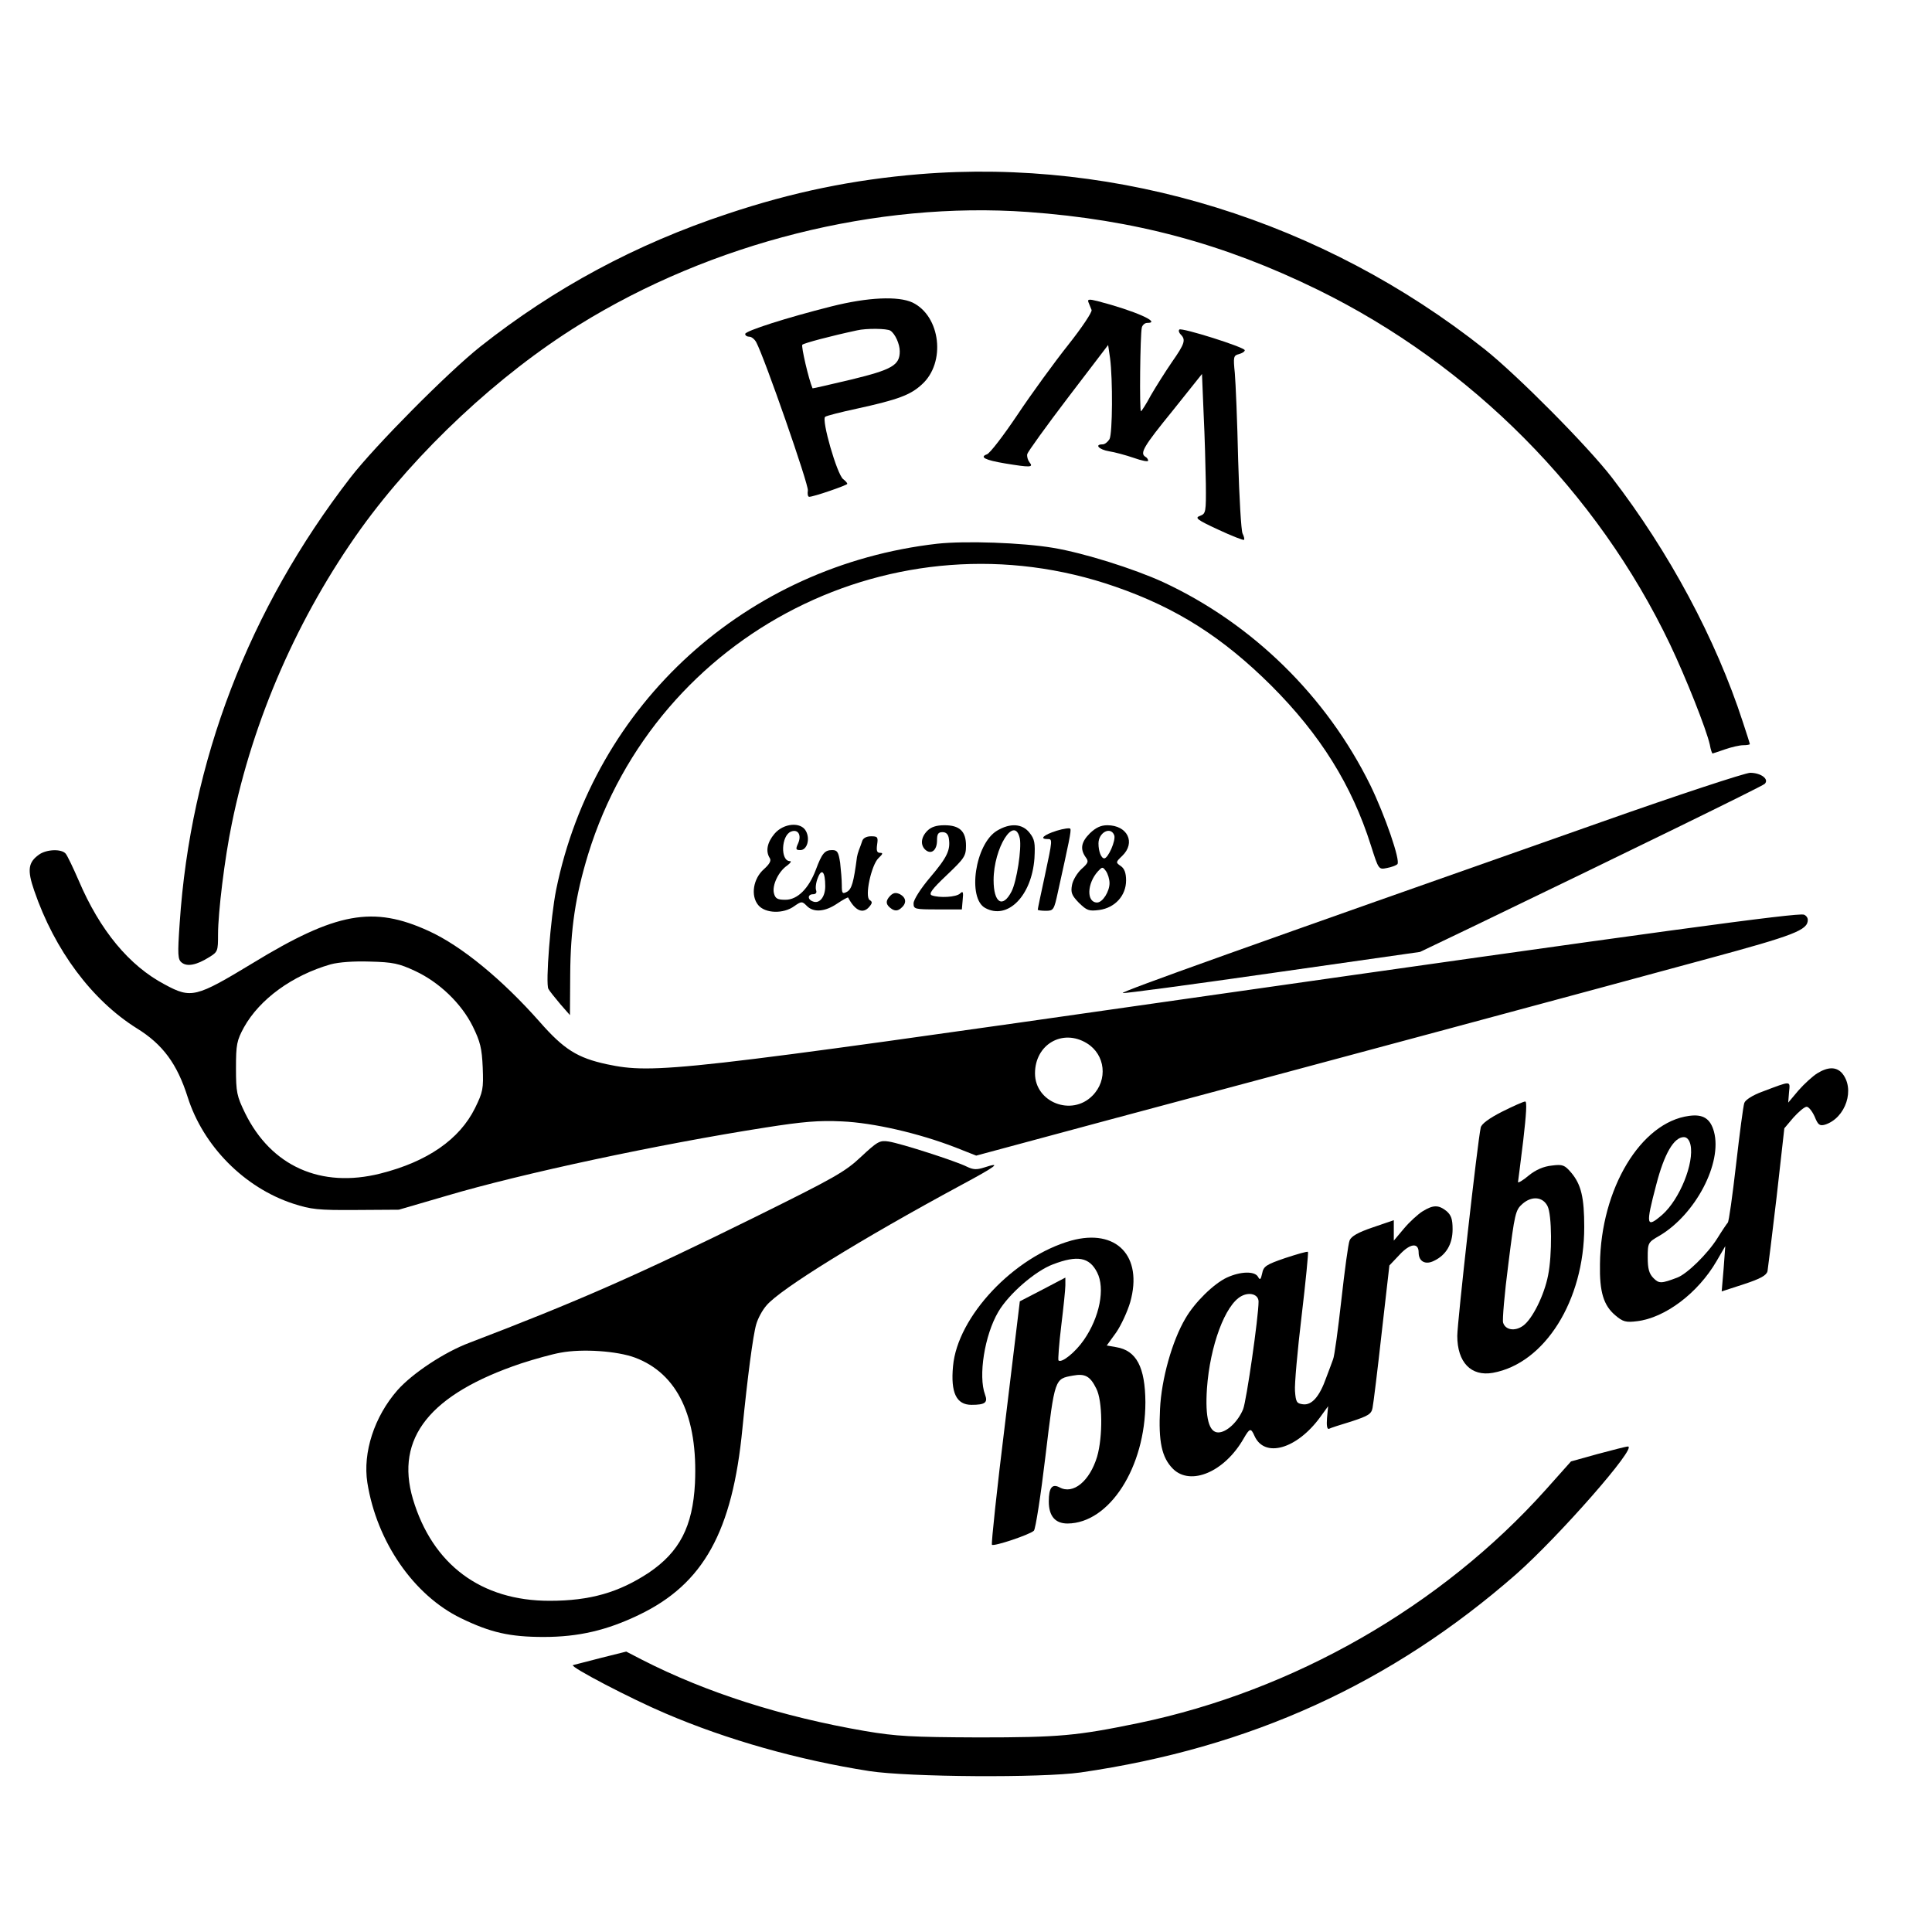 <?xml version="1.0" standalone="no"?>
<!DOCTYPE svg PUBLIC "-//W3C//DTD SVG 20010904//EN"
 "http://www.w3.org/TR/2001/REC-SVG-20010904/DTD/svg10.dtd">
<svg version="1.0" xmlns="http://www.w3.org/2000/svg"
 width="700pt" height="700pt" viewBox="0 0 700 700"
 preserveAspectRatio="xMidYMid meet">
<g transform="translate(0,700) scale(0.1,-0.1)"
fill="#000000" stroke="none">
<path d="M3332 6369 c-242 -20 -461 -65 -697 -144 -332 -110 -627 -269 -895
-481 -117 -93 -381 -359 -470 -474 -369 -478 -580 -1028 -619 -1615 -8 -115
-7 -132 8 -143 19 -15 53 -9 99 20 31 19 32 22 32 82 0 80 24 277 50 402 77
379 241 752 468 1069 201 279 499 558 790 738 481 298 1078 448 1626 409 387
-28 710 -115 1051 -282 556 -273 1012 -732 1276 -1285 58 -122 131 -306 144
-363 3 -18 8 -32 10 -32 1 0 22 7 45 15 23 8 53 15 66 15 13 0 24 2 24 4 0 2
-11 37 -25 79 -98 302 -268 618 -475 887 -88 114 -342 370 -460 464 -586 465
-1325 694 -2048 635z"/>
<path d="M3013 5890 c-163 -41 -313 -89 -313 -100 0 -6 7 -10 15 -10 8 0 19
-9 25 -20 30 -56 191 -518 187 -537 -2 -13 0 -23 5 -23 16 0 138 42 138 47 0
3 -7 11 -15 17 -22 16 -80 217 -65 226 6 4 57 17 113 29 151 33 196 50 237 88
88 79 68 248 -34 297 -52 24 -162 19 -293 -14z m213 -88 c17 -11 34 -48 34
-75 0 -50 -27 -66 -175 -102 -77 -18 -140 -33 -141 -32 -14 32 -42 153 -37
158 7 6 100 31 198 52 34 8 109 7 121 -1z"/>
<path d="M3944 5904 c3 -8 8 -20 11 -27 3 -7 -35 -64 -85 -127 -50 -63 -133
-177 -183 -252 -51 -76 -100 -140 -111 -144 -28 -10 -7 -21 65 -33 91 -15 105
-15 89 4 -6 8 -10 21 -8 30 2 8 68 100 148 205 l145 190 7 -48 c10 -76 9 -272
-2 -293 -6 -10 -17 -19 -25 -19 -31 0 -13 -19 23 -25 20 -3 61 -14 90 -24 28
-10 52 -15 52 -10 0 4 -4 11 -10 14 -21 13 -7 37 98 166 l107 134 6 -145 c4
-80 7 -194 8 -253 1 -103 0 -108 -21 -116 -20 -7 -12 -14 66 -50 49 -23 91
-39 93 -37 3 2 0 13 -5 23 -5 10 -12 131 -16 268 -3 138 -9 278 -12 313 -6 59
-5 64 15 69 11 3 21 9 21 14 0 11 -229 83 -237 75 -4 -4 -1 -12 5 -18 19 -19
15 -33 -32 -100 -24 -35 -58 -89 -76 -120 -17 -32 -34 -58 -36 -58 -6 0 -3
278 3 303 2 9 11 17 19 17 55 0 -44 44 -179 79 -32 8 -38 7 -33 -5z"/>
<path d="M3396 5030 c-692 -79 -1244 -580 -1381 -1254 -20 -100 -39 -340 -28
-359 4 -8 24 -32 43 -55 l35 -40 1 146 c1 167 19 286 65 437 249 806 1116
1246 1911 969 222 -77 389 -184 564 -358 178 -178 292 -361 361 -579 28 -88
28 -88 58 -82 16 3 33 9 38 14 12 12 -45 177 -98 286 -159 323 -428 586 -751
736 -105 48 -285 105 -398 124 -113 19 -318 26 -420 15z"/>
<path d="M5800 4021 c-1293 -455 -1742 -615 -1732 -619 6 -2 251 31 544 73
l533 76 190 91 c562 271 1050 509 1059 518 17 17 -14 40 -53 40 -20 -1 -258
-79 -541 -179z"/>
<path d="M2806 3979 c-26 -31 -33 -63 -17 -88 6 -9 0 -21 -21 -40 -39 -34 -49
-96 -21 -130 25 -31 92 -33 131 -4 26 18 28 18 45 1 24 -25 66 -22 110 8 21
14 39 24 40 22 25 -48 54 -61 77 -33 11 13 11 18 1 24 -19 12 6 127 32 152 16
15 17 19 6 19 -12 0 -14 8 -11 30 4 27 2 30 -22 30 -17 0 -29 -7 -32 -17 -3
-10 -9 -25 -12 -33 -3 -8 -6 -19 -7 -25 -12 -92 -19 -116 -36 -126 -17 -9 -19
-6 -19 24 0 19 -3 55 -6 81 -6 39 -10 46 -29 46 -27 0 -37 -12 -59 -71 -26
-69 -67 -109 -110 -109 -29 0 -37 4 -42 24 -7 29 17 79 48 100 12 9 17 16 10
16 -35 0 -32 93 4 107 25 10 39 -12 26 -42 -10 -22 -9 -25 8 -25 24 0 36 40
20 69 -18 34 -81 29 -114 -10z m184 -190 c0 -39 -21 -65 -45 -55 -20 7 -19 26
1 26 10 0 14 6 11 14 -3 8 -1 28 6 45 14 37 27 23 27 -30z"/>
<path d="M3360 3990 c-24 -24 -26 -53 -6 -70 21 -17 41 0 41 35 0 23 4 30 20
30 13 0 21 -8 23 -24 6 -41 -6 -67 -68 -140 -34 -40 -60 -81 -60 -94 0 -21 4
-22 88 -22 l87 0 3 35 c3 28 1 33 -9 23 -14 -14 -76 -17 -103 -7 -12 5 0 22
54 73 64 61 70 69 70 107 0 52 -23 74 -78 74 -29 0 -48 -6 -62 -20z"/>
<path d="M3612 3990 c-79 -48 -108 -245 -42 -280 81 -44 168 44 178 180 3 56
1 69 -18 93 -26 33 -70 36 -118 7z m83 -28 c7 -36 -11 -155 -30 -192 -32 -62
-65 -42 -65 41 0 117 76 238 95 151z"/>
<path d="M3828 3990 c-47 -15 -63 -30 -33 -30 19 0 19 0 -10 -136 -14 -64 -25
-117 -25 -120 0 -2 13 -4 29 -4 28 0 30 3 44 68 40 181 49 222 45 229 -1 4
-24 1 -50 -7z"/>
<path d="M3949 3981 c-32 -32 -36 -57 -16 -86 12 -16 11 -21 -15 -44 -15 -14
-31 -40 -34 -58 -5 -27 -1 -37 25 -64 29 -28 36 -31 74 -26 57 8 97 52 97 107
0 27 -6 43 -19 52 -19 13 -19 14 5 37 50 48 19 111 -54 111 -24 0 -42 -9 -63
-29z m88 -7 c7 -18 -22 -84 -36 -84 -11 0 -21 25 -21 54 0 40 44 63 57 30z
m-17 -174 c0 -30 -25 -70 -45 -70 -39 0 -37 69 3 113 16 17 17 17 29 1 7 -10
13 -29 13 -44z"/>
<path d="M142 3904 c-40 -28 -44 -56 -18 -131 74 -216 209 -397 372 -499 94
-58 146 -129 184 -249 56 -177 205 -328 382 -386 65 -21 90 -24 228 -23 l155
1 175 51 c270 80 765 186 1155 247 134 21 192 26 275 22 115 -5 279 -43 411
-94 l76 -30 479 129 c681 182 1804 484 2174 585 310 84 360 103 360 140 0 8
-6 16 -14 19 -22 8 -515 -59 -2246 -306 -1831 -262 -1921 -272 -2091 -236
-107 23 -156 54 -243 153 -135 153 -284 276 -403 330 -201 92 -335 68 -638
-117 -205 -124 -222 -129 -318 -77 -129 68 -235 196 -312 377 -20 46 -41 90
-47 97 -15 18 -69 16 -96 -3z m1362 -422 c88 -41 168 -118 209 -201 27 -55 33
-79 36 -149 3 -77 1 -88 -28 -147 -56 -113 -172 -194 -343 -237 -215 -54 -395
26 -490 219 -30 62 -33 75 -33 163 0 86 3 100 29 148 57 102 175 188 314 228
30 8 83 12 143 10 83 -2 105 -7 163 -34z m2434 -262 c67 -41 77 -133 20 -190
-75 -76 -208 -24 -208 81 0 105 100 163 188 109z"/>
<path d="M3225 3754 c-18 -19 -16 -33 7 -48 12 -7 21 -6 32 3 22 18 20 38 -3
51 -15 7 -24 6 -36 -6z"/>
<path d="M6584 3111 c-16 -10 -47 -38 -68 -62 l-37 -44 3 38 c4 42 10 42 -96
2 -36 -13 -62 -30 -66 -41 -4 -11 -17 -111 -30 -224 -13 -113 -26 -207 -30
-210 -3 -3 -20 -28 -38 -57 -36 -57 -110 -129 -145 -142 -58 -22 -66 -22 -86
-2 -16 16 -21 34 -21 75 0 53 1 55 43 79 130 77 228 263 197 377 -13 47 -39
64 -90 57 -175 -23 -320 -264 -323 -537 -2 -101 13 -150 56 -186 27 -23 38
-26 78 -21 102 12 221 102 288 217 l32 55 -6 -82 -7 -82 80 26 c61 20 82 32
86 47 2 12 17 133 33 269 l28 249 33 39 c19 21 40 39 48 39 7 0 20 -16 29 -36
12 -30 18 -34 37 -29 76 24 111 131 61 188 -21 22 -50 22 -89 -2z m-459 -259
c14 -66 -39 -197 -102 -253 -59 -51 -61 -39 -22 109 29 112 64 172 100 172 11
0 20 -10 24 -28z"/>
<path d="M5442 2972 c-47 -24 -74 -44 -77 -57 -12 -55 -85 -707 -85 -755 0
-96 50 -148 129 -134 188 34 331 262 331 528 0 107 -11 154 -47 197 -24 28
-31 31 -70 26 -30 -3 -58 -15 -84 -36 -21 -18 -39 -28 -39 -24 1 4 9 72 19
151 11 95 14 142 7 141 -6 0 -44 -17 -84 -37z m165 -342 c16 -31 17 -177 2
-251 -14 -72 -57 -158 -90 -182 -30 -22 -65 -16 -73 11 -3 9 5 105 19 212 23
184 26 196 51 218 34 30 74 26 91 -8z"/>
<path d="M3120 2809 c-58 -55 -98 -77 -385 -219 -423 -209 -644 -306 -1034
-455 -91 -34 -207 -111 -261 -172 -84 -96 -126 -226 -109 -335 34 -214 168
-408 339 -491 107 -52 177 -68 300 -68 126 0 229 24 345 80 234 112 339 302
375 676 18 181 38 336 50 377 6 21 22 51 37 68 49 59 342 240 705 436 127 68
151 86 84 64 -28 -9 -40 -8 -63 3 -37 19 -238 84 -283 91 -32 5 -40 1 -100
-55z m-819 -728 c154 -58 228 -214 217 -455 -8 -157 -56 -249 -167 -324 -109
-72 -213 -102 -360 -102 -248 0 -424 131 -495 369 -65 221 62 380 392 491 49
16 114 34 143 39 79 15 206 6 270 -18z"/>
<path d="M5154 2611 c-16 -10 -47 -38 -67 -62 l-37 -44 0 37 0 37 -76 -26
c-53 -18 -78 -32 -84 -47 -5 -11 -18 -109 -30 -216 -12 -107 -25 -204 -30
-215 -4 -11 -15 -41 -25 -67 -24 -68 -52 -100 -84 -96 -23 3 -26 8 -29 48 -2
24 9 147 24 272 15 126 25 230 23 232 -2 3 -39 -8 -82 -22 -70 -24 -79 -30
-84 -56 -5 -23 -8 -25 -15 -12 -12 21 -63 20 -113 -3 -47 -22 -116 -89 -150
-148 -48 -81 -87 -220 -92 -328 -6 -118 6 -176 47 -217 64 -63 187 -11 256
110 22 38 26 39 39 10 36 -82 153 -49 238 67 l29 40 -4 -43 c-2 -26 0 -41 7
-39 5 3 42 15 82 27 61 20 72 27 76 49 3 14 18 136 33 271 l28 245 37 39 c38
41 69 45 69 8 0 -33 25 -46 56 -30 44 21 67 61 67 114 0 37 -5 51 -22 66 -29
23 -48 23 -87 -1z m-594 -327 c0 -55 -44 -361 -56 -390 -19 -46 -60 -84 -90
-84 -34 0 -48 54 -41 159 11 155 66 304 125 335 30 16 62 6 62 -20z"/>
<path d="M3881 2505 c-207 -58 -412 -275 -428 -455 -9 -96 12 -140 67 -140 49
0 60 8 49 37 -25 67 -2 215 48 300 38 65 134 148 198 172 89 34 132 26 160
-29 30 -58 9 -163 -48 -245 -31 -45 -81 -85 -92 -74 -2 3 2 59 10 125 8 65 15
132 15 147 l0 28 -82 -43 -83 -43 -53 -438 c-30 -242 -51 -441 -48 -444 7 -7
138 37 152 51 6 6 25 128 42 271 34 283 33 279 100 291 43 8 62 -2 84 -47 23
-44 24 -175 3 -247 -27 -89 -87 -138 -136 -111 -27 14 -39 -1 -39 -51 0 -53
23 -80 68 -80 152 1 282 204 282 440 -1 126 -32 187 -106 199 l-34 6 34 47
c18 26 41 76 51 110 47 167 -50 268 -214 223z"/>
<path d="M5789 1732 l-97 -27 -91 -102 c-379 -423 -913 -729 -1476 -846 -223
-46 -286 -52 -580 -52 -243 1 -297 4 -410 23 -302 52 -575 139 -808 258 l-58
30 -92 -23 c-51 -13 -96 -25 -101 -26 -14 -5 210 -122 335 -175 224 -96 483
-169 739 -209 144 -22 623 -25 765 -5 615 89 1126 322 1579 719 154 136 442
464 404 462 -7 0 -56 -13 -109 -27z"/>
</g>
</svg>
